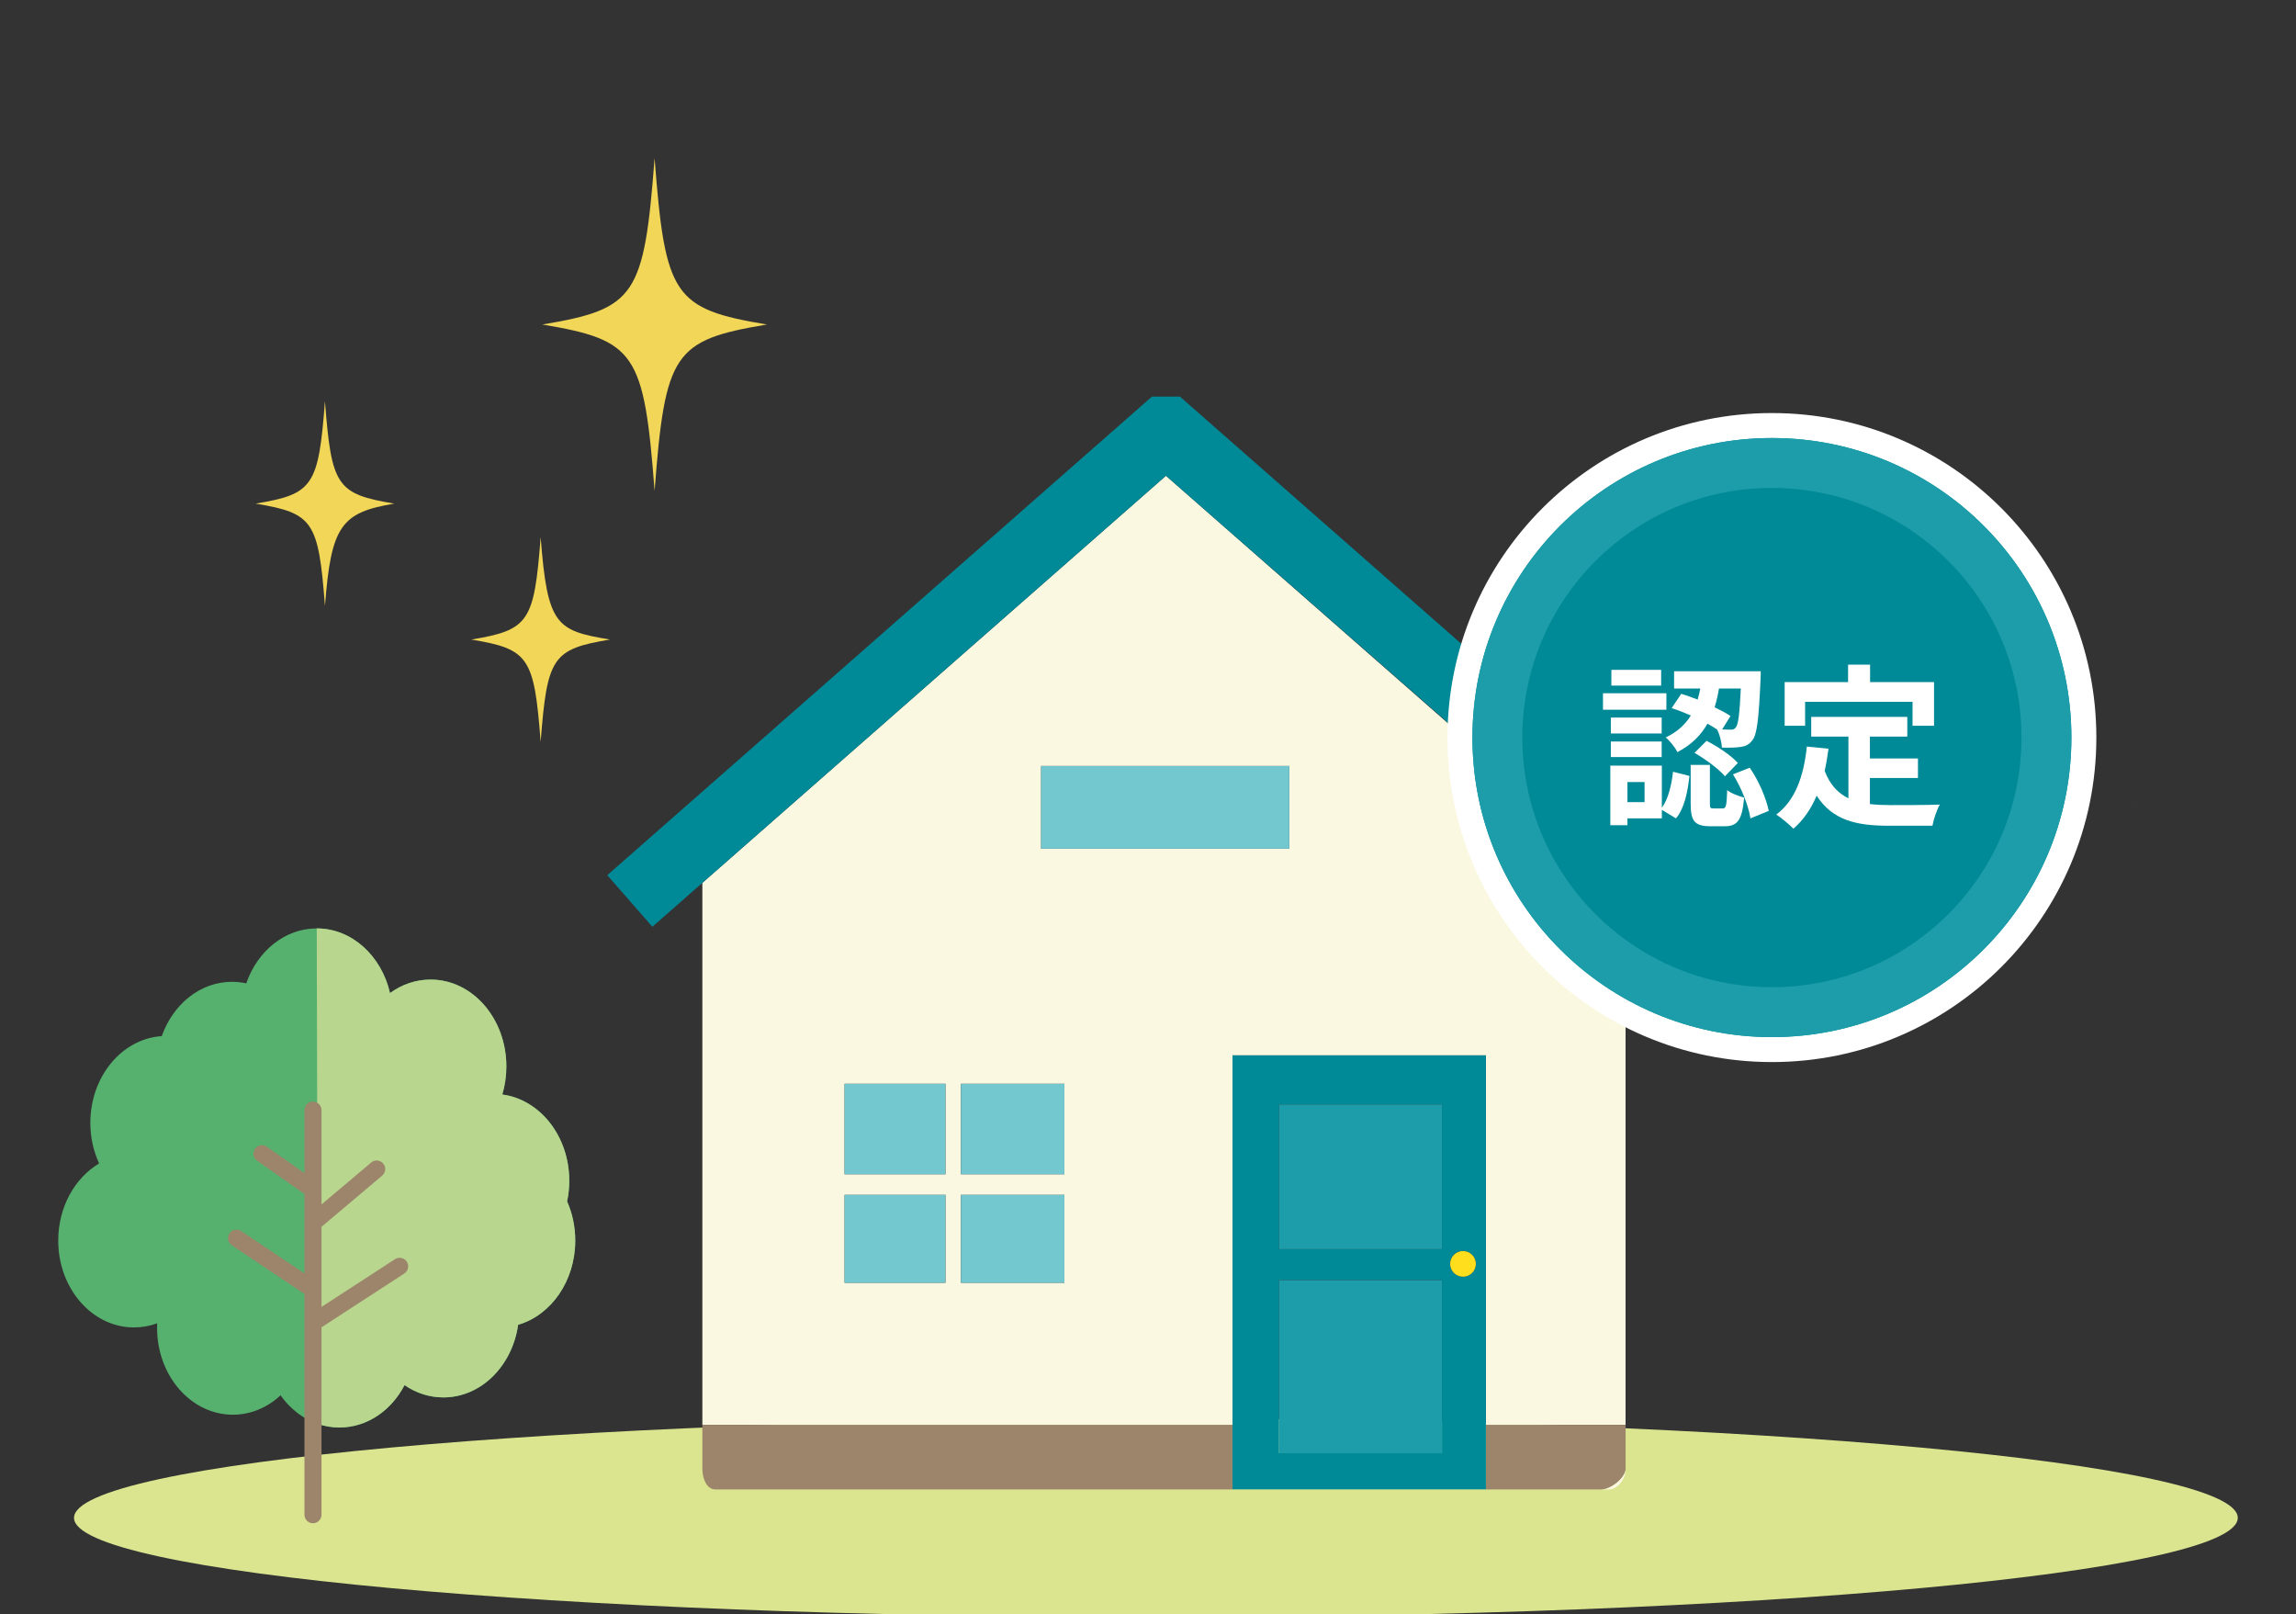<svg width="276" height="194" fill="none" xmlns="http://www.w3.org/2000/svg"><rect width="100%" height="100%" fill="#333333" stroke="none"/><g clip-path="url(#clip0_1129_12541)"><path d="M138.95 194.359C210.775 194.359 269.001 189.012 269.001 182.416C269.001 175.82 210.775 170.473 138.95 170.473C67.124 170.473 8.898 175.82 8.898 182.416C8.898 189.012 67.124 194.359 138.95 194.359Z" fill="#DBE58F"/><g clip-path="url(#clip1_1129_12541)"><path d="M192.469 179.002H193.351C194.484 179.002 195.409 177.75 195.409 176.617V176.48C195.409 177.612 193.602 179 192.469 179V179.002Z" fill="#FBF8E2"/><path d="M84.43 176.617C84.43 176.677 84.434 176.737 84.441 176.797C84.433 176.69 84.43 176.584 84.43 176.48V176.617Z" fill="#FBF8E2"/><path d="M174.184 87.035C160.895 75.374 153.445 68.837 140.156 57.176L84.43 106.102V171.237H148.157V126.837H178.622V171.237H195.408V123.103V101.997L174.184 87.035ZM113.651 154.159H101.527V143.603H113.651V154.159ZM113.651 141.119H101.527V130.252H113.651V141.119ZM127.95 154.159H115.515V143.603H127.95V154.159ZM127.95 141.119H115.515V130.252H127.95V141.119ZM154.995 101.997H125.152V92.062H154.995V101.997Z" fill="#FBF8E2"/><path d="M84.43 171.238V176.48C84.43 176.584 84.433 176.69 84.441 176.797C84.519 177.856 84.989 179.001 86.018 179.001H148.157V171.239H84.43V171.238Z" fill="#9C856A"/><path d="M178.625 179H192.472C193.605 179 195.412 177.612 195.412 176.48V171.238H178.626V179H178.625Z" fill="#9C856A"/><path d="M176.5 89L181.5 82.5L141.838 47.664H138.475L73 105.18L78.419 111.38L84.43 106.104L140.157 57.178L176.5 89Z" fill="#008996"/><path d="M113.647 143.605H101.523V154.162H113.647V143.605Z" fill="#73C7CE"/><path d="M127.951 130.254H115.516V141.122H127.951V130.254Z" fill="#73C7CE"/><path d="M113.647 130.254H101.523V141.122H113.647V130.254Z" fill="#73C7CE"/><path d="M127.951 143.605H115.516V154.162H127.951V143.605Z" fill="#73C7CE"/><path d="M178.621 126.836H148.156V178.998H178.621V126.836ZM175.867 150.349C176.72 150.349 177.413 151.041 177.413 151.894C177.413 152.746 176.721 153.438 175.867 153.438C175.012 153.438 174.321 152.746 174.321 151.894C174.321 151.041 175.013 150.349 175.867 150.349ZM153.752 132.735H173.337V150.122H153.752V132.735ZM153.752 174.651V153.848H173.337V174.651H153.752Z" fill="#008996"/><path d="M173.334 132.738H153.75V150.125H173.334V132.738Z" fill="#1D9DAA"/><path d="M173.334 153.852H153.75V174.655H173.334V153.852Z" fill="#1D9DAA"/><path d="M175.865 153.44C176.719 153.44 177.412 152.748 177.412 151.896C177.412 151.043 176.72 150.352 175.865 150.352C175.011 150.352 174.32 151.043 174.32 151.896C174.32 152.748 175.012 153.44 175.865 153.44Z" fill="#FFDF1D"/><path d="M154.991 92.062H125.148V101.998H154.991V92.062Z" fill="#73C7CE"/><path d="M224.74 114.46L223.992 114.148L224.74 114.46Z" fill="#1363A0"/><path d="M261.344 105.085L263.575 103.875L261.344 105.085Z" fill="#FCDF69"/><path d="M258.98 95.422L256.75 96.63H256.751L258.98 95.422Z" fill="#FCDF69"/><path d="M259.019 102.649L258.266 101.262L258.755 102.163L259.019 102.649Z" fill="#FCDF69"/><path d="M203.481 68.645C211.65 70.005 212.397 71.108 213.318 83.168C214.24 71.108 214.987 70.005 223.156 68.645C214.986 67.284 214.24 66.182 213.318 54.121C212.36 66.674 211.109 67.375 203.481 68.645Z" fill="#F8B62D"/><path d="M212.404 63.712C212.805 62.509 213.083 60.986 213.318 58.977C213.701 62.253 214.202 64.241 215.153 65.646C216.262 67.282 217.881 68.037 220.727 68.646C218.884 69.04 217.555 69.496 216.546 70.213C214.676 68.762 212.973 66.669 212.404 63.712H212.404Z" fill="url(#paint0_linear_1129_12541)"/><path d="M213 51.141C233.711 51.141 250.5 67.93 250.5 88.641C250.5 109.351 233.711 126.141 213 126.141C192.289 126.141 175.5 109.351 175.5 88.641C175.5 67.93 192.289 51.141 213 51.141Z" fill="#008996"/><path d="M213 51.141C233.711 51.141 250.5 67.93 250.5 88.641C250.5 109.351 233.711 126.141 213 126.141C192.289 126.141 175.5 109.351 175.5 88.641C175.5 67.93 192.289 51.141 213 51.141Z" stroke="white" stroke-width="3"/><path d="M209.262 82.752H206.637C206.511 83.508 206.343 84.264 206.112 84.999C206.847 85.356 207.519 85.713 208.023 86.049L207.015 87.666C207.456 87.687 207.813 87.687 208.023 87.687C208.296 87.708 208.485 87.645 208.653 87.435C208.947 87.099 209.115 85.86 209.262 82.752ZM200.946 85.104L202.101 83.382C202.731 83.571 203.403 83.823 204.075 84.075C204.201 83.634 204.306 83.193 204.39 82.752H201.24V80.673H211.656C211.656 80.673 211.656 81.303 211.635 81.597C211.425 86.343 211.215 88.296 210.648 88.968C210.249 89.493 209.85 89.682 209.262 89.766C208.758 89.85 207.897 89.871 206.994 89.85C206.952 89.178 206.721 88.254 206.406 87.666C206.049 87.435 205.671 87.204 205.251 86.973C204.495 88.317 203.361 89.493 201.639 90.396C201.387 89.85 200.736 89.031 200.232 88.632C201.681 87.939 202.626 87.015 203.256 85.986C202.479 85.65 201.681 85.335 200.946 85.104ZM203.697 90.48L205.146 89.031C206.49 89.724 208.107 90.795 208.905 91.698L207.351 93.294C206.637 92.433 205.041 91.257 203.697 90.48ZM199.686 80.505V82.395H193.701V80.505H199.686ZM200.316 83.319V85.293H192.693V83.319H200.316ZM199.749 86.238V88.149H193.638V86.238H199.749ZM193.638 90.984V89.115H199.749V90.984H193.638ZM197.691 96.402V93.987H195.633V96.402H197.691ZM199.77 92.013V97.074C200.547 96.024 200.925 94.365 201.114 92.748L203.088 93.252C202.878 95.121 202.5 97.116 201.471 98.355L199.77 97.326V98.355H195.633V99.174H193.575V92.013H199.77ZM205.965 97.158H207.078C207.477 97.158 207.561 96.885 207.624 94.953C208.044 95.331 209.031 95.688 209.661 95.856C209.43 98.607 208.821 99.3 207.33 99.3H205.608C203.634 99.3 203.235 98.607 203.235 96.528V91.929H205.545V96.507C205.545 97.095 205.587 97.158 205.965 97.158ZM208.317 93.063L210.333 92.265C211.446 93.861 212.328 96.003 212.622 97.452L210.417 98.355C210.207 96.906 209.346 94.68 208.317 93.063ZM216.99 84.348V87.225H214.533V81.975H222.156V79.875H224.802V81.975H232.488V87.225H229.905V84.348H216.99ZM224.781 93.504V96.633C225.537 96.717 226.335 96.759 227.175 96.759C228.309 96.759 231.774 96.759 233.181 96.696C232.824 97.305 232.425 98.502 232.299 99.237H227.049C223.185 99.237 220.308 98.607 218.376 95.625C217.704 97.221 216.78 98.565 215.583 99.594C215.163 99.153 214.113 98.271 213.525 97.893C215.793 96.213 216.822 93.315 217.2 89.724L219.804 89.976C219.678 90.921 219.531 91.803 219.342 92.643C219.972 94.323 220.959 95.331 222.198 95.94V88.527H217.725V86.154H229.275V88.527H224.781V91.152H230.556V93.504H224.781Z" fill="white"/><path d="M213 55.641C231.225 55.641 246 70.415 246 88.641C246 106.866 231.225 121.641 213 121.641C194.775 121.641 180 106.866 180 88.641C180 70.415 194.775 55.641 213 55.641Z" fill="#008996"/><path d="M213 55.641C231.225 55.641 246 70.415 246 88.641C246 106.866 231.225 121.641 213 121.641C194.775 121.641 180 106.866 180 88.641C180 70.415 194.775 55.641 213 55.641Z" stroke="#1D9DAA" stroke-width="6"/><path d="M209.262 82.752H206.637C206.511 83.508 206.343 84.264 206.112 84.999C206.847 85.356 207.519 85.713 208.023 86.049L207.015 87.666C207.456 87.687 207.813 87.687 208.023 87.687C208.296 87.708 208.485 87.645 208.653 87.435C208.947 87.099 209.115 85.86 209.262 82.752ZM200.946 85.104L202.101 83.382C202.731 83.571 203.403 83.823 204.075 84.075C204.201 83.634 204.306 83.193 204.39 82.752H201.24V80.673H211.656C211.656 80.673 211.656 81.303 211.635 81.597C211.425 86.343 211.215 88.296 210.648 88.968C210.249 89.493 209.85 89.682 209.262 89.766C208.758 89.85 207.897 89.871 206.994 89.85C206.952 89.178 206.721 88.254 206.406 87.666C206.049 87.435 205.671 87.204 205.251 86.973C204.495 88.317 203.361 89.493 201.639 90.396C201.387 89.85 200.736 89.031 200.232 88.632C201.681 87.939 202.626 87.015 203.256 85.986C202.479 85.65 201.681 85.335 200.946 85.104ZM203.697 90.48L205.146 89.031C206.49 89.724 208.107 90.795 208.905 91.698L207.351 93.294C206.637 92.433 205.041 91.257 203.697 90.48ZM199.686 80.505V82.395H193.701V80.505H199.686ZM200.316 83.319V85.293H192.693V83.319H200.316ZM199.749 86.238V88.149H193.638V86.238H199.749ZM193.638 90.984V89.115H199.749V90.984H193.638ZM197.691 96.402V93.987H195.633V96.402H197.691ZM199.77 92.013V97.074C200.547 96.024 200.925 94.365 201.114 92.748L203.088 93.252C202.878 95.121 202.5 97.116 201.471 98.355L199.77 97.326V98.355H195.633V99.174H193.575V92.013H199.77ZM205.965 97.158H207.078C207.477 97.158 207.561 96.885 207.624 94.953C208.044 95.331 209.031 95.688 209.661 95.856C209.43 98.607 208.821 99.3 207.33 99.3H205.608C203.634 99.3 203.235 98.607 203.235 96.528V91.929H205.545V96.507C205.545 97.095 205.587 97.158 205.965 97.158ZM208.317 93.063L210.333 92.265C211.446 93.861 212.328 96.003 212.622 97.452L210.417 98.355C210.207 96.906 209.346 94.68 208.317 93.063ZM216.99 84.348V87.225H214.533V81.975H222.156V79.875H224.802V81.975H232.488V87.225H229.905V84.348H216.99ZM224.781 93.504V96.633C225.537 96.717 226.335 96.759 227.175 96.759C228.309 96.759 231.774 96.759 233.181 96.696C232.824 97.305 232.425 98.502 232.299 99.237H227.049C223.185 99.237 220.308 98.607 218.376 95.625C217.704 97.221 216.78 98.565 215.583 99.594C215.163 99.153 214.113 98.271 213.525 97.893C215.793 96.213 216.822 93.315 217.2 89.724L219.804 89.976C219.678 90.921 219.531 91.803 219.342 92.643C219.972 94.323 220.959 95.331 222.198 95.94V88.527H217.725V86.154H229.275V88.527H224.781V91.152H230.556V93.504H224.781Z" fill="white"/></g><path d="M68.169 144.384C68.338 143.59 68.429 142.761 68.429 141.907C68.429 136.552 64.911 132.141 60.379 131.539C60.694 130.481 60.867 129.347 60.867 128.166C60.867 122.4 56.788 117.726 51.758 117.726C49.964 117.726 48.293 118.322 46.883 119.347C45.853 114.876 42.301 111.578 38.075 111.578C34.226 111.578 30.938 114.314 29.602 118.181C29.048 118.061 28.476 117.995 27.891 117.995C24.067 117.995 20.796 120.695 19.445 124.522C14.658 124.834 10.86 129.38 10.86 134.944C10.86 136.708 11.242 138.368 11.916 139.825C8.996 141.565 7 145.06 7 149.093C7 154.859 11.079 159.533 16.11 159.533C17.081 159.533 18.017 159.358 18.894 159.035C18.886 159.215 18.882 159.397 18.882 159.58C18.882 165.346 22.961 170.021 27.992 170.021C30.166 170.021 32.161 169.147 33.727 167.691C35.398 170.05 37.947 171.559 40.805 171.559C44.13 171.559 47.038 169.517 48.629 166.468C49.995 167.404 51.592 167.944 53.298 167.944C57.821 167.944 61.572 164.166 62.285 159.214C66.23 158.067 69.148 153.972 69.148 149.094C69.148 147.399 68.794 145.8 68.168 144.384L68.169 144.384Z" fill="#56B16F"/><path d="M68.172 144.384C68.341 143.59 68.432 142.761 68.432 141.907C68.432 136.552 64.914 132.141 60.382 131.539C60.697 130.481 60.87 129.347 60.87 128.166C60.87 122.4 56.791 117.726 51.761 117.726C49.967 117.726 48.296 118.322 46.886 119.347C45.855 114.876 42.304 111.578 38.078 111.578L38.212 171.128C39.035 171.408 39.906 171.559 40.809 171.559C44.133 171.559 47.042 169.516 48.633 166.467C49.999 167.404 51.596 167.943 53.302 167.943C57.825 167.943 61.576 164.166 62.289 159.213C66.234 158.067 69.152 153.971 69.152 149.094C69.152 147.399 68.798 145.8 68.172 144.384Z" fill="#B8D68E"/><path d="M48.9 151.633C48.592 151.155 47.955 151.019 47.483 151.328L38.647 157.07V154.957V147.441L45.941 141.288C46.374 140.922 46.431 140.273 46.067 139.838C45.702 139.403 45.057 139.346 44.623 139.712L38.647 144.753V133.424C38.647 132.855 38.188 132.395 37.622 132.395C37.057 132.395 36.598 132.855 36.598 133.424V140.985L32.083 137.811C31.619 137.486 30.98 137.598 30.656 138.064C30.33 138.53 30.444 139.172 30.907 139.498L36.598 143.499V153.039L29 147.951C28.529 147.636 27.892 147.764 27.579 148.237C27.265 148.71 27.392 149.349 27.863 149.664L36.598 155.512V182.038C36.598 182.606 37.057 183.067 37.622 183.067C38.188 183.067 38.647 182.606 38.647 182.038V159.521L48.596 153.056C49.072 152.747 49.207 152.11 48.9 151.633Z" fill="#9C856A"/><path d="M92.188 39C80.977 40.873 79.952 42.392 78.688 59C77.423 42.392 76.398 40.873 65.188 39C76.398 37.127 77.423 35.608 78.688 19C79.952 35.608 80.977 37.127 92.188 39Z" fill="#F2D657"/><path d="M47.398 60.526C41.011 61.589 39.798 63.195 39.063 72.832C38.282 62.613 37.649 61.678 30.727 60.526C37.649 59.373 38.282 58.438 39.063 48.219C39.843 58.438 40.476 59.373 47.398 60.526Z" fill="#F2D657"/><path d="M73.328 76.862C66.406 78.014 65.773 78.948 64.992 89.168C64.211 78.949 63.578 78.014 56.656 76.862C63.579 75.709 64.211 74.774 64.992 64.555C65.805 75.191 66.865 75.785 73.328 76.862Z" fill="#F2D657"/></g><defs><linearGradient id="paint0_linear_1129_12541" x1="217.226" y1="63.48" x2="206.702" y2="80.508" gradientUnits="userSpaceOnUse"><stop stop-color="#F8E8A4"/><stop offset="0.5" stop-color="#F2C81C"/><stop offset="1" stop-color="#EDAD17"/></linearGradient><clipPath id="clip0_1129_12541"><rect width="276" height="194" fill="white"/></clipPath><clipPath id="clip1_1129_12541"><rect width="214" height="200" fill="white" transform="translate(73 -21)"/></clipPath></defs></svg>